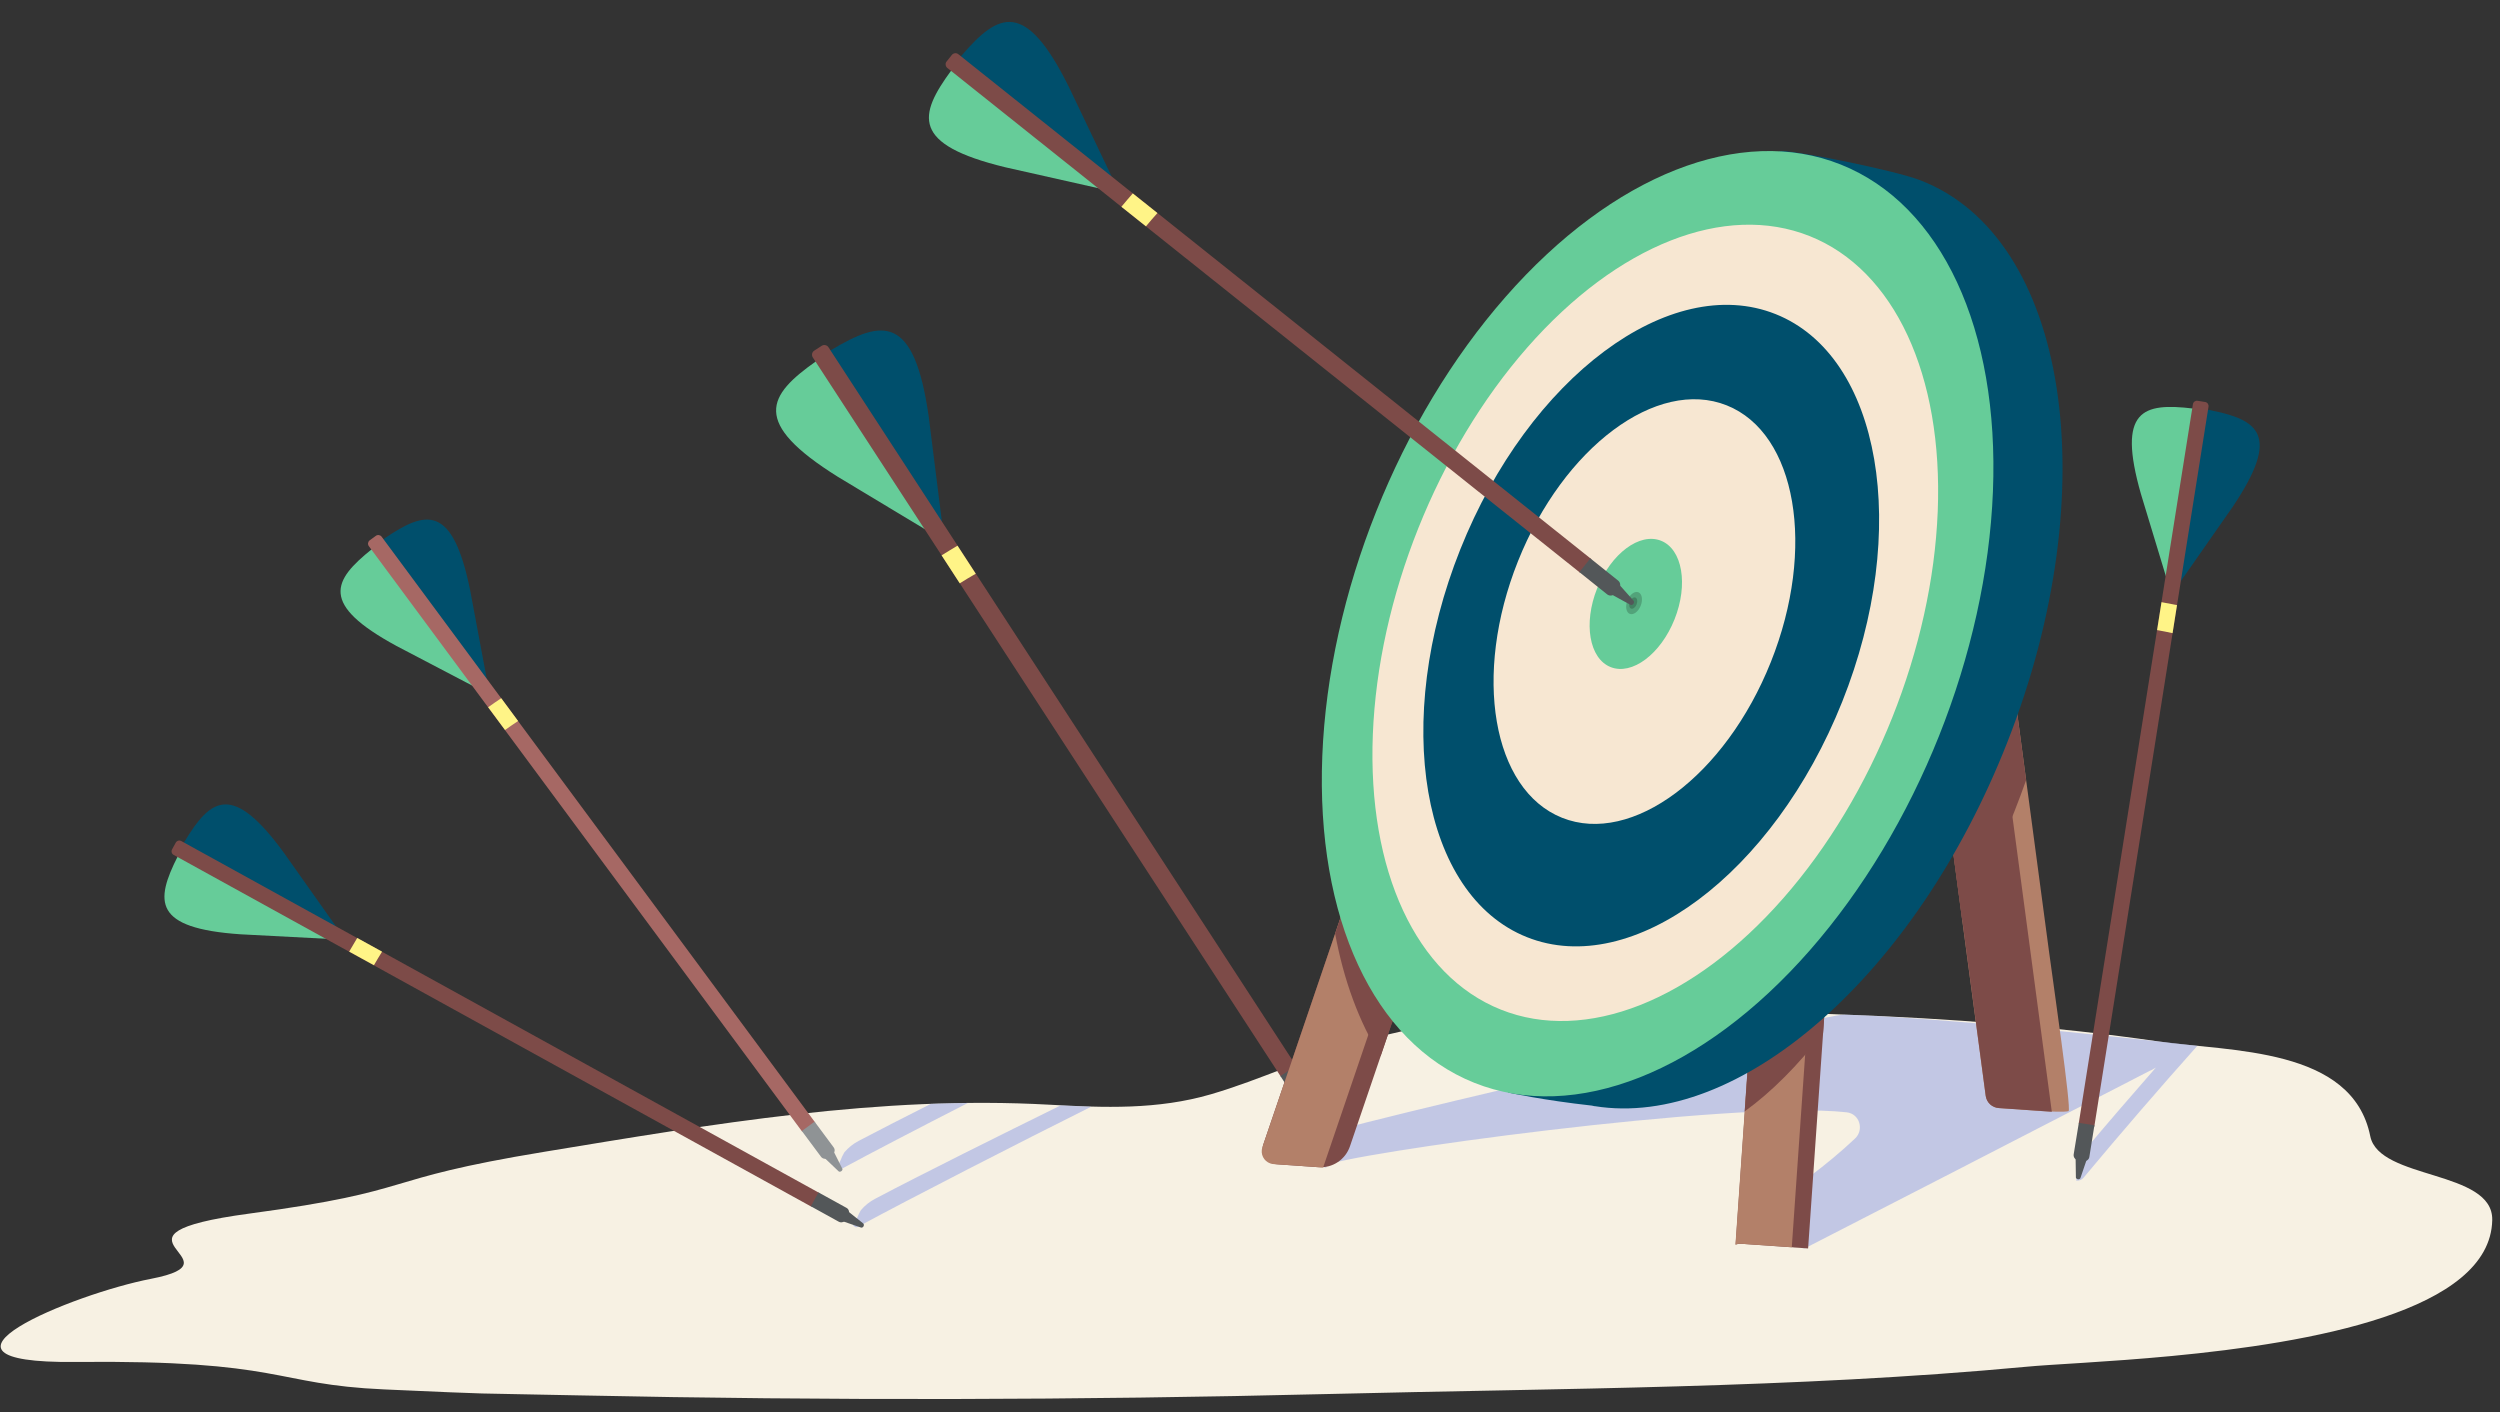 <?xml version="1.0" encoding="utf-8"?>
<!-- Generator: Adobe Illustrator 25.2.3, SVG Export Plug-In . SVG Version: 6.00 Build 0)  -->
<svg version="1.1" id="Livello_1" xmlns="http://www.w3.org/2000/svg" xmlns:xlink="http://www.w3.org/1999/xlink" x="0px" y="0px"
	 viewBox="0 0 2902.3 1639.5" style="enable-background:new 0 0 2902.3 1639.5;" xml:space="preserve">
<rect x="0" y="0" width="2902.3" height="1639.5" fill="#333333" stroke="none"/>
<style type="text/css">
	.st0{fill:#F7F1E3;}
	.st1{opacity:0.5;fill:#8E9EE6;enable-background:new    ;}
	.st2{fill:#004F6C;}
	.st3{fill:#66CC99;}
	.st4{fill:#535759;}
	.st5{fill:#7D4B48;}
	.st6{fill:#FFF487;}
	.st7{fill:#B38069;}
	.st8{fill:#F7E7D2;}
	.st9{opacity:0.2;}
	.st10{fill:#8F9395;}
	.st11{fill:#A66864;}
</style>
<g id="Raggruppa_139" transform="matrix(0.999, 0.035, -0.035, 0.999, -772.258, -312.912)">
	<path id="Tracciato_146" class="st0" d="M3358.4,1771.4c161.1-21,368.5-64.9,366.9-170.9c-0.9-58.5-133-41.7-145-92.4
		c-24.4-102.7-165.7-92.2-250.3-101.4c-121.2-13.2-243.2-18.1-365.1-18.3c-185.6-0.3-382.8-6.5-562.6,51.8
		c-57.6,18.7-111.8,47.4-169.2,66.4c-61.4,20.3-123.5,20-187,18.7c-197.8-4.1-390.1,36.2-584,75.1c-199,39.9-140.1,49.7-340.2,83.8
		c-187.9,32-1.8,54.5-111.5,79.7c-89.9,20.6-284.6,108.6-84.9,99.6c243.6-11,229.6,18.1,360,19.3c144.8,1.3,82,1,226.8-1
		c289.6-4,579-14.7,868.3-32c270-16.2,540.8-25.4,809.3-60C3219.1,1785.9,3283.8,1781.1,3358.4,1771.4z"/>
	<path id="Tracciato_147" class="st1" d="M1829,1674.6c60.3-35.4,184.6-104.7,265.8-148.8c-11.9,0.1-23.8,0-35.7-0.2
		c-64.9,34.9-158.2,85.3-211.8,116.1c-6.1,3.5-11.4,8.1-15.8,13.6l-0.1,0.1c-3.7,6.7-4.2,11.8-8.4,18.2
		C1825.8,1674.8,1825.7,1676.5,1829,1674.6z"/>
	<path id="Tracciato_148" class="st1" d="M1807.4,1608.2c34-20,88.4-50.7,143.9-81.6c-14.3,0.7-28.6,1.5-42.9,2.5
		c-31.1,17.1-60.3,33.3-82.6,46.1c-6.1,3.5-11.4,8.1-15.8,13.6l-0.1,0.1c-3.7,6.7-4.2,11.8-8.4,18.2
		C1804.2,1608.4,1804.1,1610.1,1807.4,1608.2z"/>
	<path id="Tracciato_149" class="st1" d="M2964.9,1388.4L2964.9,1388.4c-19.9-0.3-648.6,165.6-646.1,176.4
		c0.5,0-10.5,20.2-10.1,20.3c6.2-3.4,16.8-17.8,21.9-13c28.1,3.2,22.5,3.2,37.2,13.1c18.3-14,471.9-93.5,603.7-83.5
		c15.6,1.2,21.1,19.8,11,30c-32.4,32.9-68.8,60.7-106.3,87.4c4.3,1,8.5,2.4,12.5,4.3c10.6,4.9,20.4,13.2,23.2,25.1
		c0.3,1.3,0.5,2.5,0.6,3.8c3.2-0.9,12,10.8,16.4,8.8c43.2-23.9,285.7-159.7,393.4-220.2c-0.5,0.6,2.2-1,6.4-3.7
		c-27.3,33.4-54.3,67.1-80.9,101.1c-1.2,3.5-2.3,7-3.3,10.6c-1,7.6-2.2,15.2-3.7,22.8c3.3,0.2,6.6-1.2,8.6-3.9
		c41.3-53.2,83.5-105.7,126.5-157.5C3367.8,1409.8,3105.3,1388.1,2964.9,1388.4z"/>
	<path id="Tracciato_156" class="st2" d="M1029.8,1258.2l184,93.3l-66.5-87.4c-62.7-79.9-87.3-60.5-115.9-8.9
		C1030.9,1256.1,1030.4,1257.1,1029.8,1258.2z"/>
	<path id="Tracciato_157" class="st3" d="M1025.8,1269l184,93.3l-109.8-1.9c-101.5-3.4-100.5-34.6-75.7-88.2
		C1024.7,1271.1,1025.3,1270,1025.8,1269z"/>
	<path id="Tracciato_158" class="st4" d="M1835.2,1674c-0.7,1.3-2.1,2-3.1,1.5l-21.2-6.5l5.9-11.6l17.8,13.2
		C1835.5,1671.2,1835.8,1672.7,1835.2,1674z"/>
	<path id="Tracciato_159" class="st5" d="M1775.5,1651.7c4.3-2,4.7-10.2,7.4-14.4l-755.2-382.7c-2.3-1.2-5.2-0.3-6.4,2.1
		c0,0,0,0,0,0l-4,7.9c-1.2,2.3-0.3,5.2,2.1,6.4c0,0,0,0,0,0l754.6,382.4C1774.3,1652.6,1774.8,1652,1775.5,1651.7z"/>
	<path id="Tracciato_160" class="st5" d="M1807.9,1654.8c-3.9-3.7-8.8-4.5-13.4-6.8c-0.9-0.4-6-4.7-6.3-5.5
		c-0.2,0.9-2.1,7.3-2.6,8.4c-0.6,1.3-1.4,2.6-2.4,3.7c3.5,1.9,7.5,3.1,11.1,4.7c4.4,1.9,8.4,4.3,12.9,5.6c0.4-0.4,0.7-0.9,1-1.4
		l2.6-5c0.5-0.9,0.7-1.9,0.7-2.9C1810.2,1656,1808.8,1655.7,1807.9,1654.8z"/>
	<path id="Rettangolo_5" class="st4" d="M1773.2,1652.9l8.3-16.4l0,0l33.2,16.8c2.8,1.4,3.9,4.9,2.5,7.7l0,0l-3.2,6.2
		c-1.4,2.8-4.9,3.9-7.7,2.5c0,0,0,0,0,0L1773.2,1652.9L1773.2,1652.9z"/>
	<path id="Tracciato_161" class="st6" d="M1227,1376.1l29.3,14.8c2.9-5.4,5.8-10.8,8.9-16.1l-29.4-14.9
		C1232.8,1365.3,1229.9,1370.7,1227,1376.1z"/>
	<path id="Tracciato_162" class="st2" d="M1758.9,660.2l139.6,199l-20.6-127.7c-21-117.8-57.2-111.3-115.5-73.5
		C1761.2,658.6,1760,659.4,1758.9,660.2z"/>
	<path id="Tracciato_163" class="st3" d="M1748.7,669.1l139.6,199l-113.1-62.8c-103.7-59.8-85.3-91.7-29.9-133.7
		C1746.4,670.7,1747.5,669.9,1748.7,669.1z"/>
	<path id="Tracciato_164" class="st4" d="M2365.6,1538.9c-1.4,1-3.3,0.9-4-0.2l-18.5-18.5l12.6-8.8l11.1,23.6
		C2367.6,1536.1,2367.1,1537.9,2365.6,1538.9z"/>
	<path id="Tracciato_165" class="st5" d="M2316,1482.5c5.7,0.3,10.5-8,15.7-10.9l-573-816.5c-1.8-2.5-5.3-3.1-7.8-1.4c0,0,0,0,0,0
		l-8.6,6c-2.5,1.8-3.1,5.2-1.4,7.8c0,0,0,0,0,0l572.6,815.9C2314.2,1482.9,2315.1,1482.5,2316,1482.5z"/>
	<path id="Tracciato_166" class="st5" d="M2347.9,1503.8c-2.1-6-6.7-9.5-10.1-14.6c-0.6-0.9-3.6-8.3-3.5-9.2
		c-0.7,0.8-6.2,6.4-7.4,7.3c-1.4,1-2.9,1.9-4.6,2.5c2.6,4,6.1,7.3,9,11.1c3.5,4.4,6.3,9.1,10.3,13c0.7-0.2,1.3-0.5,1.8-0.9l5.4-3.8
		c1-0.7,1.8-1.6,2.3-2.7C2349.7,1506.3,2348.4,1505.3,2347.9,1503.8z"/>
	<path id="Rettangolo_6" class="st4" d="M2312.9,1482.6l17.7-12.4l0,0l25.8,36.8c1.8,2.6,1.2,6.2-1.4,8l0,0l-8.4,5.9
		c-2.6,1.8-6.2,1.2-8-1.4c0,0,0,0,0,0L2312.9,1482.6L2312.9,1482.6z"/>
	<path id="Tracciato_167" class="st6" d="M1898.5,892.1l22.2,31.7c6-4,12-8,18.2-11.8l-22.3-31.8
		C1910.5,884.1,1904.5,888,1898.5,892.1z"/>
	<path id="Tracciato_168" class="st1" d="M2370.7,1587.2c-1.1-0.7-2-1.3-2.9-1.9C2366.5,1586.3,2367.3,1587,2370.7,1587.2z"/>
	<path id="Tracciato_169" class="st5" d="M2855,1658.6l77.4,2.7l17.3-501.1c0.3-9.6-7.2-17.6-16.7-17.9c0,0,0,0,0,0l-49.7-1.7
		c-9.6-0.3-17.6,7.2-17.9,16.7c0,0,0,0,0,0l-17.3,502.5C2850.2,1658.9,2852.6,1658.5,2855,1658.6z"/>
	<path id="Tracciato_170" class="st7" d="M2855,1658.6l58.4,2l17.5-509.1c0.2-5.2-3.9-9.5-9.1-9.7c0,0,0,0,0,0l-46.6-1.6
		c-5.2-0.2-9.5,3.9-9.7,9.1c0,0,0,0,0,0l-17.6,510.5C2850.1,1658.9,2852.5,1658.5,2855,1658.6z"/>
	<path id="Tracciato_171" class="st7" d="M3148.3,1490.6c16.3,0.6,32.6,1.1,48.9,1.7c8.2,0.3,28.9,0.4,31.9-1
		c3.6-1.7-23.4-150.3-29.2-184.7c-13.7-80.7-27.3-161.5-41-242.2c-9.3-55-18.6-109.9-27.9-164.9c-0.7-4-1.4-8-2-12
		c-1.6-9.6-8.8-16.5-16.1-15.3l-67.6,11c-7.2,1.2-11.8,9.9-10.2,19.6l97.1,573.8C3133.5,1484.5,3140.2,1490.3,3148.3,1490.6z"/>
	<path id="Tracciato_172" class="st5" d="M3148.3,1490.6l61.4,2.1l-103.2-609.8c-0.9-5.2-4.8-9-8.7-8.3l-58.5,9.5
		c-3.9,0.6-6.4,5.4-5.5,10.6l98.6,582.5c1.4,7.7,8,13.3,15.8,13.4L3148.3,1490.6z"/>
	<path id="Tracciato_173" class="st5" d="M2941,1410.6l8.6-250.8c0.3-9.4-5.4-17.2-12.8-17.5l-57.6-2c-7.4-0.3-13.6,7.2-14,16.5
		l-12,348C2883.4,1481.3,2913,1449.5,2941,1410.6z"/>
	<path id="Tracciato_174" class="st5" d="M2515.5,1112.2l-60.3-22.7c-8.2-3.1-17.1,1.9-19.9,11.2l-139.4,461.8
		c-2.8,9.3,2.5,19.2,11.8,22c1.5,0.4,3,0.7,4.5,0.7l48.6,1.7c16.3,0.6,31-9.9,35.7-25.6l128.9-426.8
		C2528.1,1125.3,2523.7,1115.3,2515.5,1112.2z"/>
	<path id="Tracciato_175" class="st5" d="M3166.4,1108.8l-37.5-221.3c-1.6-9.6-8.8-16.5-16.1-15.3l-67.6,11
		c-7.2,1.2-11.8,9.9-10.2,19.6l62.9,371.7c21.9-41.7,40.7-84.9,56.4-129.4C3158.6,1132.9,3162.6,1120.9,3166.4,1108.8z"/>
	<path id="Tracciato_176" class="st7" d="M2502.1,1107.2l-53.6-20.2c-4.4-1.7-9.3,1.1-10.8,6.1L2294.9,1566
		c-2.4,7.9,2.1,16.2,9.9,18.5c1.2,0.4,2.5,0.6,3.8,0.6l57.6,2l141.3-467.8C2508.9,1114.3,2506.5,1108.8,2502.1,1107.2z"/>
	<path id="Tracciato_177" class="st2" d="M3018.8,416.8c-30.7-10.5-143.1-28.9-160.7-28.1c-14.3,0.6,16,4.3,14.7,10.8l-4.1,21.7
		c-138.3,48.8-279.5,210.6-356.3,428.2c-86.9,246-64.5,486.4,43.3,597l-4.6,25.2c-1.4,7.3,19.4,16.2,27.7,21.1
		c0,0,40.4,7.4,96.9,11.6l3.2,0.6l0-0.1c167.5,20.9,366.5-162.7,464.1-439C3248.5,767.2,3192.9,476.7,3018.8,416.8L3018.8,416.8z"/>
	<path id="Tracciato_178" class="st5" d="M2515.5,1112.2l-60.3-22.7c-8.2-3.1-17.1,1.9-19.9,11.2l-64.7,214.3
		c11.9,53.9,31.4,101.7,57.7,140.6l96.9-321C2528.1,1125.3,2523.7,1115.3,2515.5,1112.2z"/>
	<path id="Tracciato_179" class="st5" d="M2516.1,1112.4l-61.4-23.1c-7.9-3-16.5,1.9-19.2,10.8l-50.3,166.7
		c10.6,58.8,29,110.4,54.5,151.4l85.8-284.3C2528.2,1125,2524,1115.4,2516.1,1112.4z"/>
	
		<ellipse id="Ellisse_1" transform="matrix(-0.338 0.941 -0.941 -0.338 4541.931 -1309.464)" class="st3" cx="2731.3" cy="942" rx="574.2" ry="351.9"/>
	
		<ellipse id="Ellisse_2" transform="matrix(-0.338 0.941 -0.941 -0.338 4538.328 -1308.531)" class="st8" cx="2729.3" cy="941.8" rx="483.7" ry="296.4"/>
	
		<ellipse id="Ellisse_3" transform="matrix(-0.338 0.941 -0.941 -0.338 4534.455 -1299.181)" class="st2" cx="2723.9" cy="944.5" rx="389.6" ry="238.8"/>
	
		<ellipse id="Ellisse_4" transform="matrix(-0.338 0.941 -0.941 -0.338 4507.963 -1312.634)" class="st8" cx="2715.4" cy="928.4" rx="257.9" ry="158.1"/>
	
		<ellipse id="Ellisse_5" transform="matrix(-0.338 0.941 -0.941 -0.338 4487.049 -1315.015)" class="st3" cx="2706" cy="920.5" rx="79" ry="48.4"/>
	
		<ellipse id="Ellisse_5_1_" transform="matrix(-0.338 0.941 -0.941 -0.338 4483.452 -1314.344)" class="st9" cx="2704" cy="919.6" rx="13.5" ry="8.3"/>
	
		<ellipse id="Ellisse_5_2_" transform="matrix(-0.338 0.941 -0.941 -0.338 4482.146 -1313.356)" class="st9" cx="2703" cy="919.6" rx="6.9" ry="4.2"/>
	<path id="Tracciato_180" class="st2" d="M3360.2,671.3L3335,876l59.7-92.2c53.8-86.2,27.3-102.7-31-112
		C3362.5,671.6,3361.4,671.4,3360.2,671.3z"/>
	<path id="Tracciato_181" class="st3" d="M3348.7,671.1l-25.2,204.7L3288,772c-31.3-96.6-1.6-106.2,57.2-101.2
		C3346.3,670.9,3347.5,671,3348.7,671.1z"/>
	<path id="Tracciato_182" class="st4" d="M3242.7,1570c-1.5-0.2-2.6-1.3-2.4-2.4l-1.1-22.2l12.9,1.6l-6.4,21.2
		C3245.5,1569.4,3244.2,1570.2,3242.7,1570z"/>
	<path id="Tracciato_183" class="st5" d="M3243.5,1506.3c3.4,3.4,11.2,0.9,16.1,2.1L3362.9,668c0.3-2.6-1.5-5-4.1-5.3c0,0,0,0,0,0
		l-8.8-1.1c-2.6-0.3-5,1.5-5.3,4.1c0,0,0,0,0,0l-103.3,839.6C3242.2,1505.4,3242.9,1505.7,3243.5,1506.3z"/>
	<path id="Tracciato_184" class="st5" d="M3251.5,1537.8c2.1-5,1.2-9.8,1.9-14.9c0.1-1,2.4-7.3,3-7.8c-0.9,0.1-7.5,0.5-8.8,0.4
		c-1.5-0.1-2.9-0.5-4.3-1c-0.6,4-0.4,8.1-0.6,12.1c-0.3,4.8-1.2,9.3-0.9,14.1c0.5,0.2,1.1,0.4,1.7,0.5l5.6,0.7c1,0.1,2,0,3-0.4
		C3251.2,1540.4,3251,1539,3251.5,1537.8z"/>
	<path id="Rettangolo_7" class="st4" d="M3241.5,1504.5l18.2,2.2l0,0l-4.6,37c-0.4,3.1-3.2,5.3-6.4,5l0,0l-6.9-0.9
		c-3.1-0.4-5.3-3.2-5-6.4c0,0,0,0,0,0L3241.5,1504.5L3241.5,1504.5z"/>
	<path id="Tracciato_185" class="st6" d="M3316.3,896.8l-4,32.6c6.1,0.9,12.1,1.8,18.1,2.9l4-32.7
		C3328.4,898.6,3322.3,897.7,3316.3,896.8z"/>
	<path id="Tracciato_186" class="st2" d="M1248.3,897.4l128.4,161.4l-24-107.2c-23.8-98.8-54.2-91.4-101.6-56.4
		C1250.1,896,1249.2,896.7,1248.3,897.4z"/>
	<path id="Tracciato_187" class="st3" d="M1240.1,905.5l128.4,161.4l-99-47.5c-90.9-45.3-76.9-73.3-32.1-111.7
		C1238.3,907,1239.2,906.3,1240.1,905.5z"/>
	<path id="Tracciato_188" class="st10" d="M1807.2,1610.9c-1.2,0.9-2.7,1-3.4,0.1l-16.6-14.7l10.2-8.1l10.6,19.4
		C1808.8,1608.5,1808.4,1610,1807.2,1610.9z"/>
	<path id="Tracciato_189" class="st11" d="M1762.3,1565.7c4.8-0.1,8.5-7.3,12.7-10l-527.2-662.5c-1.6-2-4.6-2.4-6.7-0.8l-7,5.5
		c-2,1.6-2.4,4.6-0.8,6.7c0,0,0,0,0,0l526.8,662C1760.8,1566,1761.5,1565.7,1762.3,1565.7z"/>
	<path id="Tracciato_190" class="st11" d="M1790.4,1582.1c-2.1-5-6.2-7.7-9.3-11.8c-0.6-0.8-3.5-6.8-3.4-7.6
		c-0.5,0.7-4.9,5.7-5.9,6.6c-1.1,1-2.4,1.8-3.7,2.4c2.4,3.2,5.5,5.9,8.2,8.9c3.2,3.6,5.8,7.4,9.4,10.5c0.5-0.2,1.1-0.5,1.5-0.9
		l4.4-3.5c0.8-0.6,1.4-1.5,1.8-2.4C1792,1584.1,1790.9,1583.3,1790.4,1582.1z"/>
	<path id="Rettangolo_8" class="st10" d="M1759.7,1565.9l14.4-11.4l0,0l23.2,29.1c2,2.5,1.6,6-0.9,8l0,0l-5.4,4.3
		c-2.5,2-6,1.6-8-0.9c0,0,0,0,0,0L1759.7,1565.9L1759.7,1565.9z"/>
	<path id="Tracciato_191" class="st6" d="M1378.4,1086.8l20.5,25.7c4.9-3.7,9.8-7.4,14.8-10.9l-20.5-25.8
		C1388.2,1079.4,1383.3,1083,1378.4,1086.8z"/>
	<g>
		<path id="Tracciato_180_1_" class="st2" d="M1899.1,314.1l184.1,136.6l-56.4-108.2c-53.8-99.2-84.3-82.7-125.3-31.5
			C1900.7,312,1899.9,313,1899.1,314.1z"/>
		<path id="Tracciato_181_1_" class="st3" d="M1892.7,325.1l184.1,136.6l-119.9-22.6c-110.6-22.7-103.5-56.7-66.5-110.8
			C1891.1,327.3,1891.9,326.2,1892.7,325.1z"/>
		<path id="Tracciato_182_1_" class="st4" d="M2703.4,920.3c-1,1.3-2.6,1.8-3.7,1l-22.1-11.1l8.7-11.6l17,17.8
			C2704.3,917.2,2704.3,919,2703.4,920.3z"/>
		<path id="Tracciato_183_1_" class="st5" d="M2642.2,884.6c5.1-1.4,7-10.3,10.8-14.4l-755.5-560.5c-2.3-1.7-5.6-1.2-7.4,1.1
			c0,0,0,0,0,0l-5.9,7.9c-1.7,2.3-1.2,5.6,1.1,7.4c0,0,0,0,0,0l754.9,560.1C2640.7,885.4,2641.4,884.9,2642.2,884.6z"/>
		<path id="Rettangolo_7_1_" class="st4" d="M2639.4,885.6l12.2-16.4l0,0l33.2,24.7c2.8,2.1,3.4,6.1,1.3,8.9l0,0l-4.6,6.2
			c-2.1,2.8-6.1,3.4-8.9,1.3c0,0,0,0,0,0L2639.4,885.6L2639.4,885.6z"/>
		<path id="Tracciato_185_1_" class="st6" d="M2093,480.2l29.3,21.7c4.2-5.4,8.4-10.7,12.8-15.9l-29.4-21.8
			C2101.4,469.4,2097.2,474.8,2093,480.2z"/>
	</g>
</g>
</svg>

